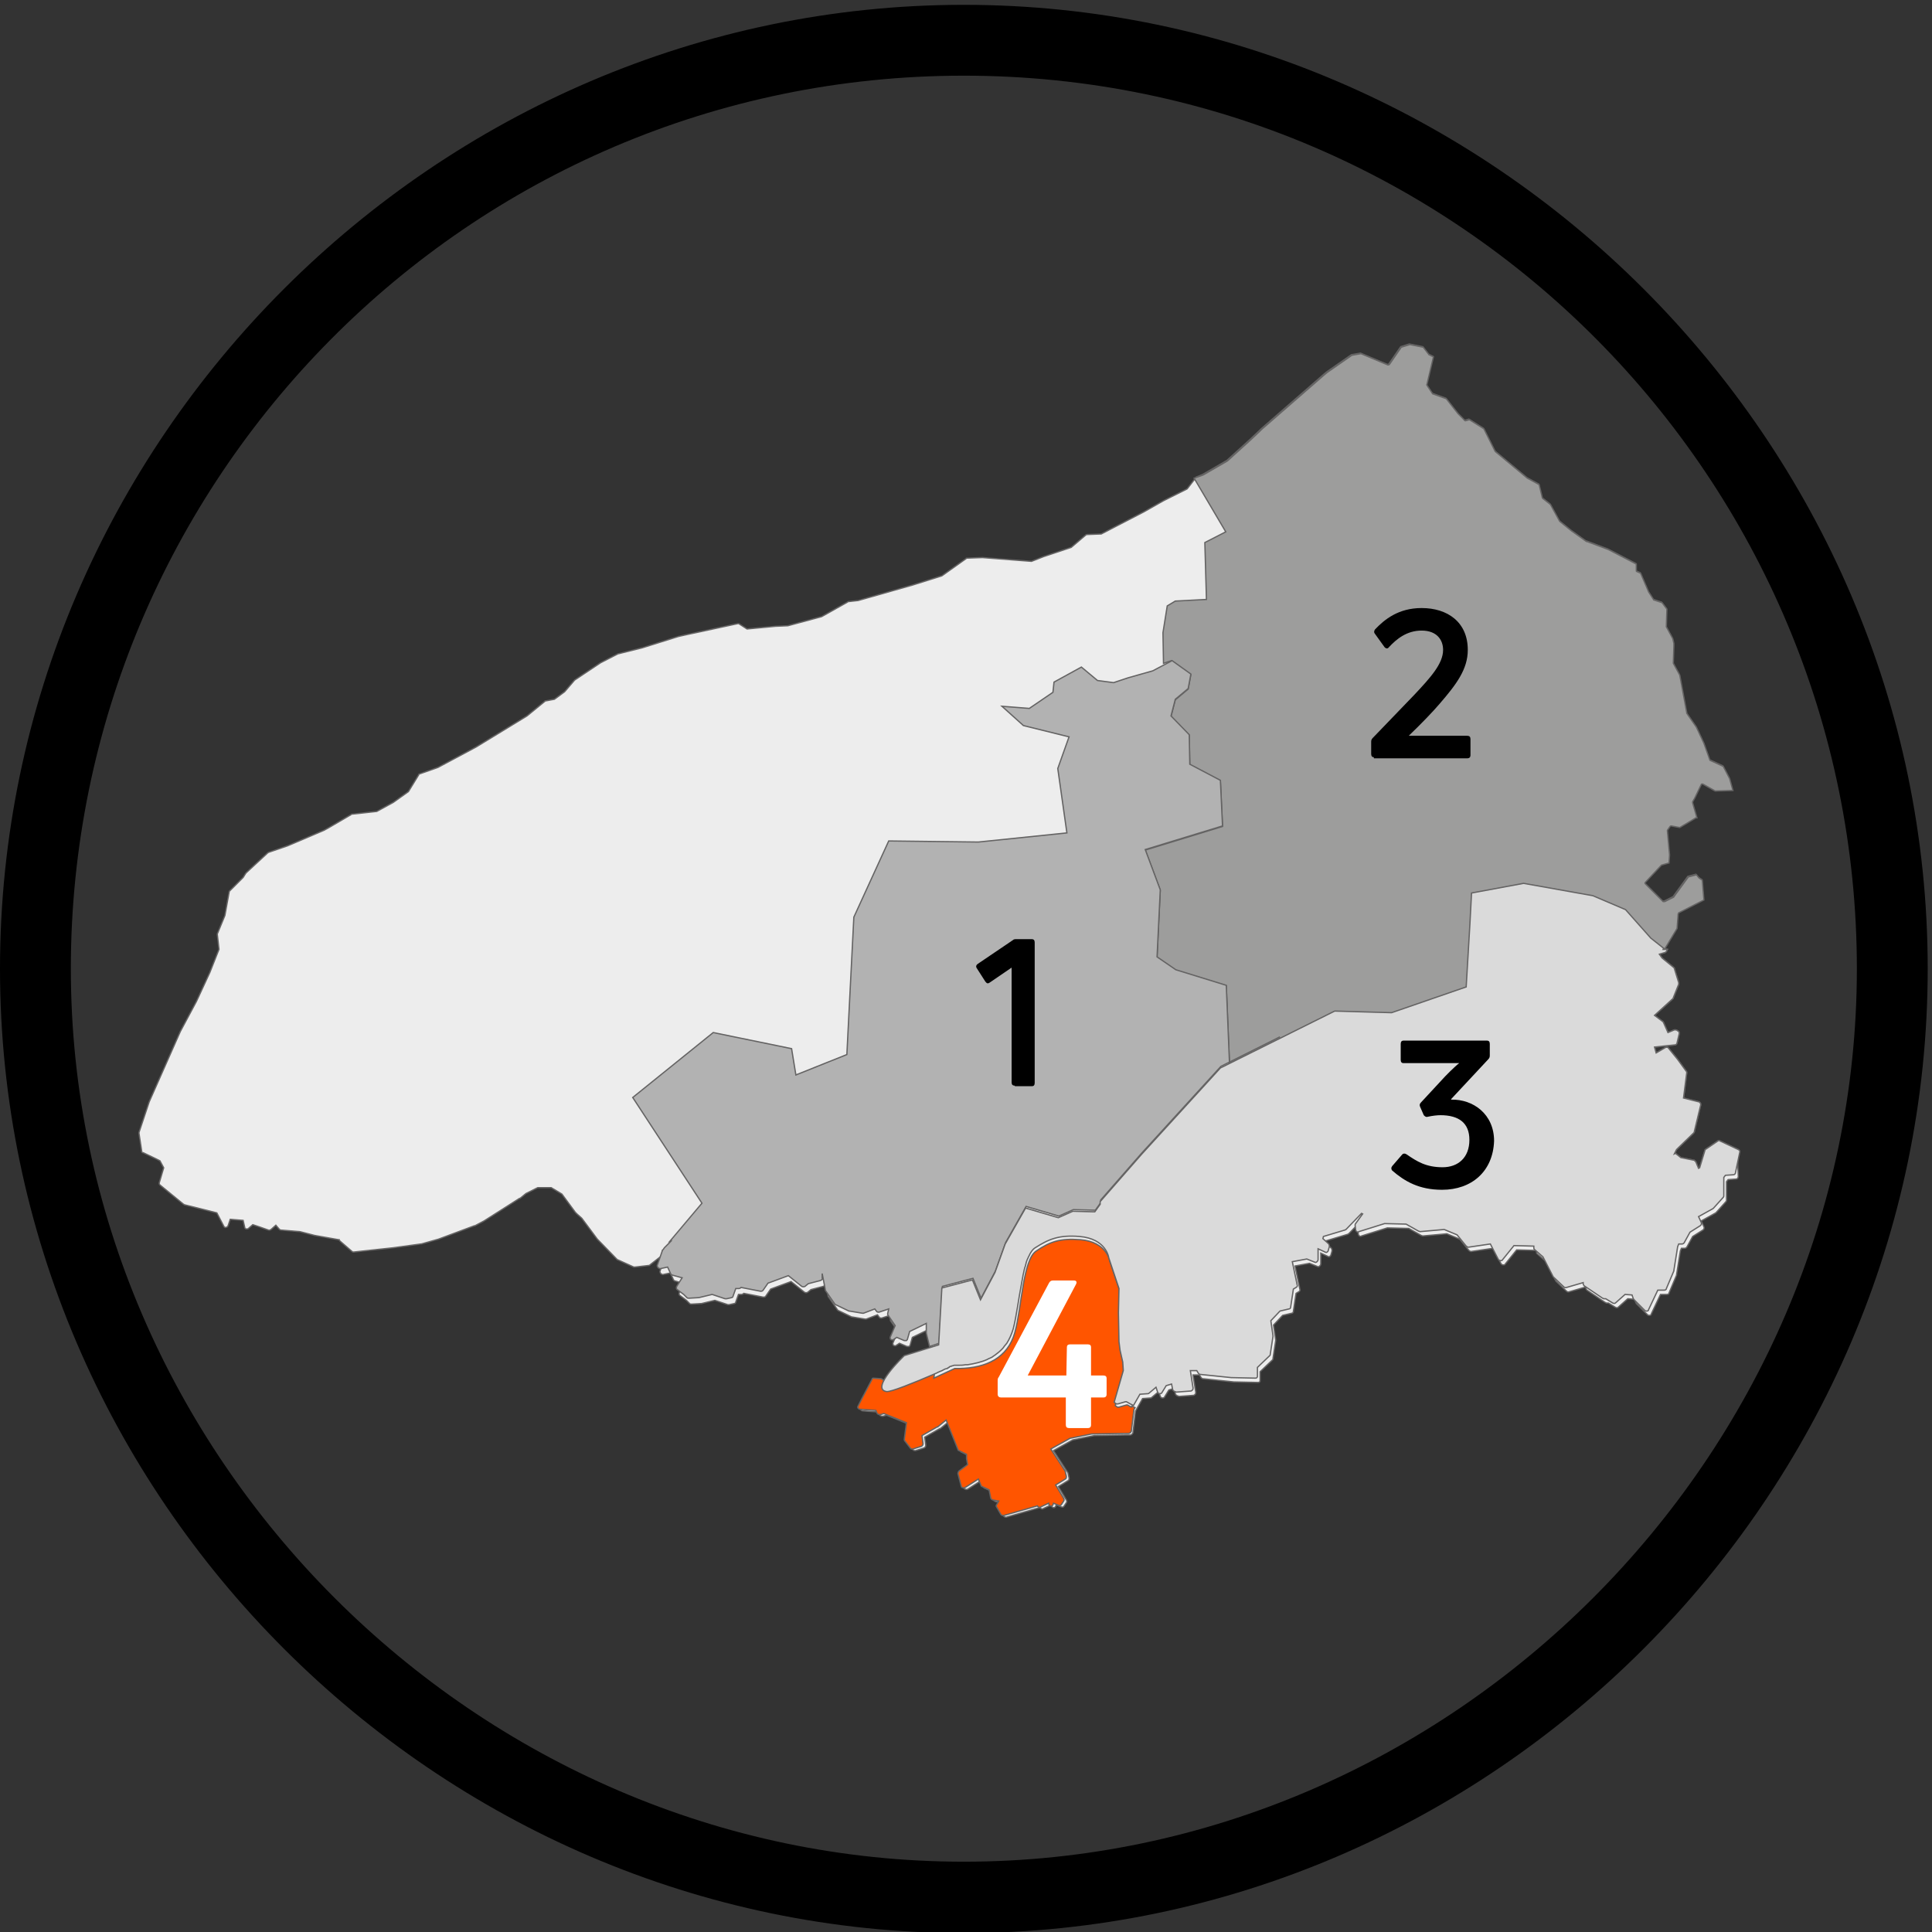 <?xml version="1.0" encoding="utf-8"?>
<!-- Generator: Adobe Illustrator 26.0.3, SVG Export Plug-In . SVG Version: 6.00 Build 0)  -->
<svg version="1.1" xmlns="http://www.w3.org/2000/svg" xmlns:xlink="http://www.w3.org/1999/xlink" x="0px" y="0px"
	 viewBox="0 0 360 360" style="enable-background:new 0 0 360 360;" xml:space="preserve">
<rect x="0" y="0" width="360" height="360" fill="#333333" stroke="none"/>
<style type="text/css">
	.st0{fill:#FFE104;stroke:#009FE3;stroke-width:0.248;stroke-miterlimit:10;}
	.st1{fill:#EDEDED;stroke:#646363;stroke-width:0.239;stroke-miterlimit:10;}
	.st2{fill:#9D9D9C;stroke:#646363;stroke-width:0.239;stroke-miterlimit:10;}
	.st3{fill:#B2B2B2;stroke:#646363;stroke-width:0.239;stroke-miterlimit:10;}
	.st4{fill:#FF5500;stroke:#646363;stroke-width:0.239;stroke-miterlimit:10;}
	.st5{fill:#DADADA;stroke:#646363;stroke-width:0.239;stroke-miterlimit:10;}
	.st6{fill:#FFFFFF;}
</style>
<g id="Calque_1">
	<g id="circle">
		<path d="M179.6,360.2C81.3,360.2,0,278.9,0,180.5S81.3,0.9,179.6,0.9s179.6,81.3,179.6,179.6S277.9,360.2,179.6,360.2z
			 M179.6,14.1c-92.7,0-166.4,75.6-166.4,166.4s75.6,166.4,166.4,166.4S346,271.3,346,180.5S272.2,14.1,179.6,14.1z"/>
	</g>
</g>
<g id="fond_carte">
	<g>
		<path class="st0" d="M166,259.5c-0.1,0-0.2,0-0.3,0l-2.3,1l-0.1-0.1c-0.6,1.2-0.7,2.1,0.5,2.3c0.6,0.1,3.2-0.9,6-2L166,259.5z"/>
	</g>
	<path class="st1" d="M323.9,214.2l-3.4-1.6c-0.1-0.1-0.3-0.1-0.4,0l-2.2,1.5c-0.1,0.1-0.2,0.1-0.2,0.2l-1,3.3l-0.2,0.1l-0.5-1.2
		c-0.1-0.1-0.2-0.2-0.3-0.3l-2.5-0.5l-1-0.8L312,215l0.4-0.8l3.2-3.1c0.1-0.1,0.1-0.1,0.1-0.2l1.2-5c0-0.2,0-0.3-0.1-0.4l-0.1-0.1
		c-0.1-0.1-0.1-0.1-0.2-0.1l-2.8-0.7l0.6-4.7c0-0.1,0-0.2-0.1-0.3l-1.6-2.2c0,0,0,0,0,0l-1.7-2.1c-0.1-0.2-0.4-0.2-0.6-0.1l-1.7,1
		l-0.3-1.1l3.8-0.4c0.2,0,0.4-0.2,0.4-0.4l0.4-1.7c0-0.2,0-0.3-0.1-0.4l-0.3-0.2c-0.1-0.1-0.3-0.1-0.5-0.1l-1.2,0.5l-0.8-1.8
		c0-0.1-0.1-0.1-0.1-0.2l-1.6-1.2l3.4-3.1c0.1,0,0.1-0.1,0.1-0.2l1-2.5c0-0.1,0-0.2,0-0.3l-0.8-2.6c0-0.1-0.1-0.2-0.1-0.2l-2.2-1.8
		l-0.5-0.7l1-0.3c0.1,0,0.2-0.1,0.3-0.2l0.2-0.4l-0.7-0.2l2.4-3.8l0.2-2.7c0-0.1,0.1-0.1,0.1-0.2l4.7-2.4l-0.3-3.7l-0.6-0.4
		c0,0,0,0,0,0l-0.5-0.6l-1.5,0.4l-2.7,3.7c0,0,0,0.1-0.1,0.1l-1.6,0.8c-0.1,0-0.2,0-0.3,0l-3.3-3.3c-0.1-0.1-0.1-0.2,0-0.3l2.9-3.1
		c0,0,0.1-0.1,0.1-0.1l1.4-0.4l0.1-1.5l-0.4-4.4c0-0.1,0-0.1,0-0.2l0.5-0.7c0.1-0.1,0.1-0.1,0.2-0.1l1.6,0.3l3-1.8c0,0,0.1,0,0.1,0
		l0.1,0l-0.8-2.8c0-0.1,0-0.1,0-0.2l0.4-0.7l1.2-2.5c0-0.1,0.1-0.1,0.1-0.1c0.1,0,0.1,0,0.2,0l2.3,1.3l3.3-0.1l-0.6-2.2l-1.2-2.3
		l-2.4-1.1c-0.1,0-0.1-0.1-0.1-0.1l-1.1-3.1l-1.4-3l-1.8-2.6c0,0,0-0.1,0-0.1l-1.3-7l-1.2-2.2c0,0,0-0.1,0-0.1l0.1-3.1l0-0.5
		l-0.2-0.9l-1.2-2.2c0,0,0-0.1,0-0.1l0.1-3.2l-0.9-1.2l-1.5-0.5c-0.1,0-0.1,0-0.1-0.1l-0.9-1.4c0,0,0,0,0,0l-1.5-3.5l-0.7-0.3
		c-0.1,0-0.1-0.1-0.1-0.2l0-1.2l-5.2-2.7l-4-1.5c0,0,0,0-0.1,0l-2.8-2l-2.1-1.7c0,0,0,0-0.1-0.1l-1.7-3.1l-1.4-1.1
		c0,0-0.1-0.1-0.1-0.1l-0.6-2.5l-2.2-1.2c0,0,0,0,0,0l-5.9-4.9c0,0,0,0-0.1-0.1l-0.3-0.6l-1.8-3.6l-2.7-1.7l-0.7,0.2
		c-0.1,0-0.2,0-0.2-0.1l-1.2-1.2c0,0,0,0,0,0l-2.2-2.8l-2.5-0.9c0,0-0.1,0-0.1-0.1l-1-1.5c0-0.1-0.1-0.1,0-0.2l1.2-5.1l-0.8-0.4
		c0,0-0.1,0-0.1-0.1l-1-1.3l-2.5-0.5l-1.6,0.5l-2.2,3.2c-0.1,0.1-0.2,0.1-0.3,0.1l-5-2.1l-1.7,0.3l-4.6,3.2l-0.6,0.5l-11.6,10.1
		l-0.3,0.3l-1.8,1.7l-4.3,3.9c0,0,0,0,0,0l-4.5,2.6l-1.2,0.5l-1.7,2.2l-4.4,2.2c0,0,0,0,0,0l-3.7,2.1l-5.6,2.9l-2.3,1.2l-2.6,0.1
		c-0.1,0-0.2,0-0.3,0.1l-2.7,2.3l-5.1,1.7c0,0,0,0,0,0l-2.3,0.9l-9.1-0.7c0,0,0,0-0.1,0l-2.8,0.1c-0.1,0-0.2,0-0.2,0.1l-4.5,3.2
		l-5.4,1.7l-10.2,2.9l-1.8,0.2c-0.1,0-0.1,0-0.2,0.1l-4.8,2.7l-6.3,1.7l-2.3,0.1c0,0,0,0,0,0l-5.3,0.5l-1.4-0.9
		c-0.1-0.1-0.2-0.1-0.3-0.1l-9.3,2l-1.8,0.4c0,0,0,0,0,0l-6.7,2.1l-4.4,1.1c0,0-0.1,0-0.1,0l-3.3,1.7c0,0,0,0,0,0l-4.8,3.2
		c0,0-0.1,0.1-0.1,0.1l-1.8,2.1l-1.9,1.4l-1.6,0.3c-0.1,0-0.2,0-0.2,0.1l-3.3,2.7l-9.5,5.8l-7.1,3.8l-3.4,1.2
		c-0.1,0-0.2,0.1-0.2,0.2l-1.9,3.1l-2.8,2l-3.1,1.7l-3.6,0.4l-1,0.1c-0.1,0-0.1,0-0.2,0.1l-4.1,2.4l-0.9,0.5l-6.8,2.9l-3.5,1.2
		c-0.1,0-0.1,0.1-0.2,0.1l-4,3.7c0,0-0.1,0.1-0.1,0.1l-0.5,0.8l-2.5,2.5c-0.1,0.1-0.1,0.2-0.1,0.2l-0.8,4.4l-1.4,3.4
		c0,0.1,0,0.1,0,0.2l0.3,2.7l-1.7,4.3l-2.5,5.4l-3,5.6c0,0,0,0,0,0l-5.8,13.1c0,0,0,0,0,0l-1.9,5.7c0,0.1,0,0.1,0,0.2l0.5,3.3
		c0,0.2,0.1,0.3,0.3,0.3l2.3,1.1l0.8,0.4l0.7,1.3l-0.8,2.7c-0.1,0.2,0,0.4,0.1,0.5l4.4,3.6c0.1,0,0.1,0.1,0.2,0.1l6,1.5l1.3,2.5
		c0.1,0.2,0.3,0.3,0.4,0.2c0.2,0,0.3-0.1,0.4-0.3l0.4-1.2l2.4,0.2l0.3,1.3c0,0.2,0.2,0.3,0.3,0.3c0.2,0,0.3,0,0.4-0.1l0.8-0.7
		l1.2,0.4l1.7,0.6c0.2,0.1,0.3,0,0.5-0.1l0.9-0.8l0.6,0.7c0.1,0.1,0.2,0.2,0.3,0.2l3.6,0.3l2.7,0.7c0,0,0,0,0,0l2.8,0.5l1.7,0.3
		c0,0,0.1,0,0.1,0c0,0.1,0.1,0.2,0.2,0.3l2.2,1.9c0.1,0.1,0.2,0.1,0.3,0.1l7.4-0.8c0,0,0,0,0,0l5.1-0.7c0,0,0,0,0.1,0l3.2-0.9
		c0,0,0,0,0,0l6.7-2.5c0,0,0,0,0.1,0l1.7-0.9c0,0,0,0,0,0l6.6-4.2c0,0,0,0,0.1,0l1.1-0.9l2.2-1.1l2.5,0l2,1.2l2.5,3.4
		c0,0,0.1,0.1,0.1,0.1l0.2,0.2l0.9,0.8l2.9,3.9c0,0,0,0,0,0l3.6,3.7c0,0,0.1,0.1,0.1,0.1l3.1,1.4c0.1,0,0.1,0,0.2,0c0,0,0,0,0,0
		l2.6-0.3c0.1,0,0.2,0,0.2-0.1l4.5-3.5l0,0.1l-1.6,1.7c0,0-0.1,0.1-0.1,0.2l-0.9,2.6c-0.1,0.2,0,0.3,0.1,0.5
		c0.1,0.1,0.3,0.2,0.4,0.2l1.4-0.3l0.6,1.3c0.1,0.1,0.2,0.2,0.3,0.2l1.8,0.5l-1,1.6c-0.1,0.2-0.1,0.5,0.1,0.6l1.2,0.9l0.6,0.6
		c0.1,0.1,0.2,0.1,0.4,0.1l1.7-0.1c0,0,0.1,0,0.1,0l2.5-0.6l2.4,0.8c0.1,0,0.2,0,0.3,0l0.9-0.2c0.1,0,0.3-0.1,0.3-0.3l0.5-1.4l0.6,0
		c0.1,0,0.3-0.1,0.4-0.2l0,0l3.6,0.7c0.2,0,0.4,0,0.5-0.2l0.9-1.3l3.8-1.4l2.5,2c0.2,0.1,0.4,0.1,0.6,0l0.6-0.5l2.3-0.6
		c0.2-0.1,0.4-0.2,0.3-0.5l0-0.8l0.6,3.1c0,0.1,0,0.1,0.1,0.2l1.6,2.3c0,0.1,0.1,0.1,0.2,0.2l2.5,1.2c0,0,0.1,0,0.1,0l2.4,0.4
		c0.1,0,0.2,0,0.2,0l2.1-0.8l0.3,0.4c0.1,0.2,0.3,0.2,0.5,0.2l1.8-0.6l-0.2,0.9c0,0.1,0,0.2,0.1,0.3l1.3,1.9l-0.9,2.1
		c-0.1,0.2,0,0.4,0.1,0.5c0.2,0.1,0.4,0.1,0.5,0l0.6-0.4l1.4,0.6c0.1,0,0.3,0,0.4,0c0.1-0.1,0.2-0.2,0.2-0.3l0.4-1.4l3.1-1.5l0,1.7
		c0,0,0,0.1,0,0.1l1.1,4.6l-0.3,2.3c0,0.2,0,0.3,0.2,0.4l1.2,1l-1.5,1.1l-5.7-2c-0.1,0-0.2,0-0.3,0l-2.2,1l-1.1-0.8
		c-0.1-0.1-0.2-0.1-0.3-0.1l-0.8,0.1c-0.2,0-0.3,0.1-0.4,0.2l-1.9,3.6c0,0,0,0,0,0l-0.7,1.4c-0.1,0.1-0.1,0.3,0,0.4
		c0.1,0.1,0.2,0.2,0.4,0.2l2.9,0.2l0.2,0.5c0.1,0.2,0.3,0.3,0.6,0.3l0.7-0.2l4.2,1.7l-0.4,3.1c0,0.1,0,0.2,0.1,0.3l1,1.3
		c0.1,0.2,0.3,0.2,0.5,0.2l1.6-0.5c0.2-0.1,0.3-0.3,0.3-0.5l-0.2-1.5l2.8-1.6c0,0,0,0,0.1,0l1.6-1.3l2.2,5.5c0,0.1,0.1,0.2,0.2,0.2
		l1.4,0.7l0,0.7c0,0,0,0,0,0.1l0.2,1.1l-1.6,1.2c-0.1,0.1-0.2,0.3-0.2,0.5l0.6,2.3c0,0.1,0.1,0.3,0.3,0.3c0.1,0.1,0.3,0,0.4,0
		l2.5-1.6l0.5,1.2c0,0.1,0.1,0.2,0.2,0.2l1.3,0.6l0.3,1.5c0,0.2,0.2,0.3,0.4,0.4l1.1,0.2l-0.4,0.7c-0.1,0.1-0.1,0.3,0,0.4l0.8,1.4
		c0.1,0.1,0.2,0.2,0.4,0.2c0,0,0.1,0,0.1,0l6.3-1.8c0,0.1,0.1,0.1,0.2,0.2c0.1,0.1,0.3,0.1,0.4,0l1.5-0.7l0,0c0,0.2,0.1,0.4,0.3,0.5
		c0.2,0.1,0.4,0,0.5-0.2l0.1-0.3l1,0.4c0.2,0.1,0.4,0,0.5-0.2l0.4-0.6c0.1-0.1,0.1-0.3,0-0.5l-1.5-2.5l1.8-1.1
		c0.2-0.1,0.2-0.3,0.2-0.5l-0.2-0.9c0-0.1,0-0.1-0.1-0.2l-2.6-4l3.6-2l4-0.8l5.9-0.1l0.8,0c0.2,0,0.4-0.2,0.5-0.4l0.5-4.1l1.3-2.3
		l1.4-0.1c0.1,0,0.2,0,0.3-0.1l1.3-1.1l0.3,0.9c0.1,0.2,0.2,0.3,0.4,0.3c0.2,0,0.4-0.1,0.4-0.2l0.8-1.3l1-0.3l0.2,1
		c0,0.1,0.1,0.2,0.2,0.3l0.2,0.1c0.1,0,0.2,0.1,0.3,0.1l2.7-0.2c0.1,0,0.2-0.1,0.3-0.2s0.1-0.2,0.1-0.4l-0.5-3.2l1.2,0l0.3,0.5
		c0.1,0.1,0.2,0.2,0.3,0.2l5.8,0.6c0,0,0,0,0,0l4.5,0.1c0.1,0,0.2,0,0.3-0.1c0.1-0.1,0.1-0.2,0.1-0.3l0-1.6l2.3-2.2
		c0.1-0.1,0.1-0.2,0.1-0.3l0.5-3.3c0,0,0-0.1,0-0.1l-0.4-2.8l1.7-1.8l1.7-0.4c0.2,0,0.3-0.2,0.3-0.4l0.5-3.3l0.5-0.3
		c0.2-0.1,0.3-0.3,0.2-0.5l-0.9-4.3l2.7-0.5l1.5,0.6c0.1,0.1,0.3,0,0.4-0.1c0.1-0.1,0.2-0.2,0.2-0.4l0-2l1.3,0.6
		c0.1,0.1,0.3,0.1,0.4,0c0.1-0.1,0.2-0.2,0.2-0.3l0.2-0.7c0-0.2,0-0.3-0.1-0.5l-1.1-1l0.1-0.4l4-1.2c0.1,0,0.1-0.1,0.2-0.1l2.9-3
		l0.2,0.1l-1.3,1.8c-0.1,0.1-0.1,0.2-0.1,0.3l0.1,0.9c0,0.1,0.1,0.2,0.2,0.3c0.1,0.1,0.3,0.1,0.4,0l4.8-1.5l4,0.1l2.3,1.3
		c0.1,0,0.2,0.1,0.3,0.1l4.5-0.4l2.4,1l1.7,2.1c0.1,0.1,0.3,0.2,0.4,0.2l4.1-0.6l1.5,2.9c0.1,0.1,0.2,0.2,0.4,0.2
		c0.2,0,0.3,0,0.4-0.2l2.1-2.6l3.7,0.1l0,0.2c0,0.2,0,0.3,0.1,0.4l1.6,1.4l1.9,3.7c0,0,0.1,0.1,0.1,0.1l1.9,1.8
		c0.1,0.1,0.3,0.2,0.5,0.1l3.1-0.9l0,0.2c0,0.2,0.1,0.3,0.2,0.4l3.4,2.3c0.1,0,0.2,0.1,0.2,0.1l0.4,0l1.3,0.8c0.2,0.1,0.4,0.1,0.5,0
		l1.8-1.6l1.3,0.1l0.2,0.6c0,0.1,0.1,0.1,0.1,0.2l2.1,2.1c0.1,0.1,0.2,0.1,0.3,0.1c0,0,0.1,0,0.1,0c0.1,0,0.3-0.1,0.3-0.3l1.7-3.6
		l1.2,0c0.2,0,0.4-0.1,0.4-0.3l1.4-3.3c0,0,0-0.1,0-0.1l0.7-4.4l0.2-0.5l0.6,0c0.2,0,0.3-0.1,0.4-0.2l1.1-2l1.9-1.2
		c0.2-0.1,0.3-0.4,0.2-0.6l-0.5-1.1l2.7-1.5c0,0,0.1-0.1,0.1-0.1l1.8-2c0.1-0.1,0.1-0.2,0.1-0.3l0-3.4l0.3-0.4l1.5-0.1
		c0.2,0,0.4-0.2,0.4-0.5l-0.2-4.3C324.2,214.5,324.1,214.3,323.9,214.2z"/>
</g>
<g id="Calque_7">
	<path class="st2" d="M312.5,173l0.2-2.7c0-0.1,0.1-0.1,0.1-0.2l4.7-2.4l-0.3-3.7l-0.6-0.4c0,0,0,0,0,0l-0.5-0.6l-1.5,0.4l-2.7,3.7
		c0,0,0,0.1-0.1,0.1l-1.6,0.8c-0.1,0-0.2,0-0.3,0l-3.3-3.3c-0.1-0.1-0.1-0.2,0-0.3l2.9-3.1c0,0,0.1-0.1,0.1-0.1l1.4-0.4l0.1-1.5
		l-0.4-4.4c0-0.1,0-0.1,0-0.2l0.5-0.7c0.1-0.1,0.1-0.1,0.2-0.1l1.6,0.3l3-1.8c0,0,0.1,0,0.1,0l0.1,0l-0.8-2.8c0-0.1,0-0.1,0-0.2
		l0.4-0.7l1.2-2.5c0-0.1,0.1-0.1,0.1-0.1c0.1,0,0.1,0,0.2,0l2.3,1.3l3.3-0.1l-0.6-2.2l-1.2-2.3l-2.4-1.1c-0.1,0-0.1-0.1-0.1-0.1
		l-1.1-3.1l-1.4-3l-1.8-2.6c0,0,0-0.1,0-0.1l-1.3-7l-1.2-2.2c0,0,0-0.1,0-0.1l0.1-3.1l0-0.5l-0.2-0.9l-1.2-2.2c0,0,0-0.1,0-0.1
		l0.1-3.2l-0.9-1.2l-1.5-0.5c-0.1,0-0.1,0-0.1-0.1l-0.9-1.4c0,0,0,0,0,0l-1.5-3.5l-0.7-0.3c-0.1,0-0.1-0.1-0.1-0.2l0-1.2l-5.2-2.7
		l-4-1.5c0,0,0,0-0.1,0l-2.8-2l-2.1-1.7c0,0,0,0-0.1-0.1l-1.7-3.1l-1.4-1.1c0,0-0.1-0.1-0.1-0.1l-0.6-2.5l-2.2-1.2c0,0,0,0,0,0
		l-5.9-4.9c0,0,0,0-0.1-0.1l-0.3-0.6l-1.8-3.6l-2.7-1.7l-0.7,0.2c-0.1,0-0.2,0-0.2-0.1l-1.2-1.2c0,0,0,0,0,0l-2.2-2.8l-2.5-0.9
		c0,0-0.1,0-0.1-0.1l-1-1.5c0-0.1-0.1-0.1,0-0.2l1.2-5.1l-0.8-0.4c0,0-0.1,0-0.1-0.1l-1-1.3l-2.5-0.5l-1.6,0.5l-2.2,3.2
		c-0.1,0.1-0.2,0.1-0.3,0.1l-5-2.1l-1.7,0.3l-4.6,3.2l-0.6,0.5l-11.6,10.1l-0.3,0.3l-1.8,1.7l-4.3,3.9c0,0,0,0,0,0l-4.5,2.6
		l-1.7,0.6l5.9,10l-3.9,2l0.3,10.6L219,112l-1.5,0.9l-0.8,5l0.1,5.7l1.5-0.5l3.6,2.6l-0.5,2.7l-2.4,2l-0.8,3.1l3.4,3.5l0.1,5.5
		l5.7,3l0.4,8.5l-14.4,4.4l2.8,7.5l-0.6,12.5l3.5,2.4l9.4,2.9l0.6,14.6l0,0.2l19.7-9.8l10.6,0.3l13.9-4.8l0.7-11.8l0.3-5.7l9.7-1.8
		l12.9,2.3l6.1,2.6l4.7,5.3l2.4,1.9L312.5,173z"/>
	<path class="st3" d="M229.1,198.2l-0.6-14.6l-9.4-2.9l-3.5-2.4l0.6-12.5l-2.8-7.5l14.4-4.4l-0.4-8.5l-5.7-3l-0.1-5.5l-3.4-3.5
		l0.8-3.1l2.4-2l0.5-2.7l-3.5-2.5l-3.6,1.9l-4.6,1.3l-2.7,0.9l-3-0.4l-3-2.5l-5.1,2.8l-0.2,1.9l-4.4,3l-5.1-0.4l4,3.6l8.5,2.1
		l-2.1,5.9l1.7,12l-16.5,1.7l-16.7-0.2l-6.5,14.2l-1.3,25.6l-9.5,3.8l-0.8-4.9l-14.6-3l-15,12.1l12.9,19.7l-5.9,7l0.2-0.1l0,0.1
		l-1.3,1.3l-0.2,0.3l-0.2,0.2c0,0,0,0.1,0,0.1l-0.9,2.6c-0.1,0.2,0,0.3,0.1,0.5c0.1,0.1,0.3,0.2,0.4,0.2l1.4-0.3l0.6,1.3
		c0.1,0.1,0.2,0.2,0.3,0.2l1.8,0.5l-1,1.6c-0.1,0.2-0.1,0.5,0.1,0.6l1.2,0.9l0.6,0.6c0.1,0.1,0.2,0.1,0.4,0.1l1.7-0.1
		c0,0,0.1,0,0.1,0l2.5-0.6l2.4,0.8c0.1,0,0.2,0,0.3,0l0.9-0.2c0.1,0,0.3-0.1,0.3-0.3l0.5-1.4l0.6,0c0.1,0,0.3-0.1,0.4-0.2l0,0
		l3.6,0.7c0.2,0,0.4,0,0.5-0.2l0.9-1.3l3.8-1.4l2.5,2c0.2,0.1,0.4,0.1,0.6,0l0.6-0.5l2.3-0.6c0.2-0.1,0.4-0.2,0.3-0.5l0-0.8l0.6,3.1
		c0,0.1,0,0.1,0.1,0.2l1.6,2.3c0,0.1,0.1,0.1,0.2,0.2l2.5,1.2c0,0,0.1,0,0.1,0l2.4,0.4c0.1,0,0.2,0,0.2,0l2.1-0.8l0.3,0.4
		c0.1,0.2,0.3,0.2,0.5,0.2l1.8-0.6l-0.2,0.9c0,0.1,0,0.2,0.1,0.3l1.3,1.9l-0.9,2.1c-0.1,0.2,0,0.4,0.1,0.5c0.2,0.1,0.4,0.1,0.5,0
		l0.6-0.4l1.4,0.6c0.1,0,0.3,0,0.4,0c0.1-0.1,0.2-0.2,0.2-0.3l0.4-1.4l3.1-1.5l0,1.7c0,0,0,0.1,0,0.1l0.6,2.5l1.8-0.6l0.6-10.6
		l5.7-1.5l1.5,3.7l2.7-5.1l1.9-5.3l3.8-6.7l6.1,1.8l2.7-1.2l3.8,0.1l0.3,0l1-1.4c0,0,0-0.1,0-0.2l0-0.3l7.7-8.8l14.7-16.1l11-5.5v0
		l-9.4,4.7L229.1,198.2z"/>
	<path class="st4" d="M210.3,267.1c0.2,0,0.4-0.2,0.5-0.4l0.5-4.1l0.2-0.3l-0.6-0.3l-0.1,0.2l-0.7-0.4c0,0-0.1,0-0.1,0
		c0,0,0,0-0.1,0l-1.4,0.4l-0.3,0l-0.4-0.3l1.7-5.9c0,0,0-0.1,0-0.1l-0.1-1.5c0,0,0,0,0,0l-0.5-2.2l-0.2-1.6l-0.1-5.4l0.1-4.5
		l-1.9-5.7c0,0-0.5-3.6-5.5-4c-3.8-0.3-5.7,0.4-8.2,2.1c-2.5,1.6-2.7,10.5-4,15.2c-1.3,4.7-5.3,6.6-10.3,6.7c-0.3,0-0.6,0-0.9,0l0,0
		l-3.9,1.8l0.3-1.9l-2.1,1.2l-1.8,1.4l-1.3,0.1h-1.9l-1.3-0.4l-0.8,0.3l-0.9-0.6l-1.5-0.1c-0.1,0-0.2,0.1-0.2,0.2l-1.9,3.6
		c0,0,0,0,0,0l-0.7,1.4c-0.1,0.1-0.1,0.3,0,0.4c0.1,0.1,0.2,0.2,0.4,0.2l2.9,0.2l0.2,0.5c0.1,0.2,0.3,0.3,0.6,0.3l0.7-0.2l4.2,1.7
		l-0.4,3.1c0,0.1,0,0.2,0.1,0.3l1,1.3c0.1,0.2,0.3,0.2,0.5,0.2l1.6-0.5c0.2-0.1,0.3-0.3,0.3-0.5l-0.2-1.5l2.8-1.6c0,0,0,0,0.1,0
		l1.6-1.3l2.2,5.5c0,0.1,0.1,0.2,0.2,0.2l1.4,0.7l0,0.7c0,0,0,0,0,0.1l0.2,1.1l-1.6,1.2c-0.1,0.1-0.2,0.3-0.2,0.5l0.6,2.3
		c0,0.1,0.1,0.3,0.3,0.3c0.1,0.1,0.3,0,0.4,0l2.5-1.6l0.5,1.2c0,0.1,0.1,0.2,0.2,0.2l1.3,0.6l0.3,1.5c0,0.2,0.2,0.3,0.4,0.4l1.1,0.2
		l-0.4,0.7c-0.1,0.1-0.1,0.3,0,0.4l0.8,1.4c0.1,0.1,0.2,0.2,0.4,0.2c0,0,0.1,0,0.1,0l6.3-1.8c0,0.1,0.1,0.1,0.2,0.2
		c0.1,0.1,0.3,0.1,0.4,0l1.5-0.7l0,0c0,0.2,0.1,0.4,0.3,0.5c0.2,0.1,0.4,0,0.5-0.2l0.1-0.3l1,0.4c0.2,0.1,0.4,0,0.5-0.2l0.4-0.6
		c0.1-0.1,0.1-0.3,0-0.5l-1.5-2.5l1.8-1.1c0.2-0.1,0.2-0.3,0.2-0.5l-0.2-0.9c0-0.1,0-0.1-0.1-0.2l-2.6-4l3.6-2l4-0.8l5.9-0.1
		L210.3,267.1z"/>
	<path class="st5" d="M324.2,214.6c0-0.2-0.1-0.3-0.3-0.4l-3.4-1.6c-0.1-0.1-0.3-0.1-0.4,0l-2.2,1.5c-0.1,0.1-0.2,0.1-0.2,0.2
		l-1,3.3l-0.2,0.1l-0.5-1.2c-0.1-0.1-0.2-0.2-0.3-0.3l-2.5-0.5l-1-0.8L312,215l0.4-0.8l3.2-3.1c0.1-0.1,0.1-0.1,0.1-0.2l1.2-5
		c0-0.2,0-0.3-0.1-0.4l-0.1-0.1c-0.1-0.1-0.1-0.1-0.2-0.1l-2.8-0.7l0.6-4.7c0-0.1,0-0.2-0.1-0.3l-1.6-2.2c0,0,0,0,0,0l-1.7-2.1
		c-0.1-0.2-0.4-0.2-0.6-0.1l-1.7,1l-0.3-1.1l3.8-0.4c0.2,0,0.4-0.2,0.4-0.4l0.4-1.7c0-0.2,0-0.3-0.1-0.4l-0.3-0.2
		c-0.1-0.1-0.3-0.1-0.5-0.1l-1.2,0.5l-0.8-1.8c0-0.1-0.1-0.1-0.1-0.2l-1.6-1.2l3.4-3.1c0.1,0,0.1-0.1,0.1-0.2l1-2.5
		c0-0.1,0-0.2,0-0.3l-0.8-2.6c0-0.1-0.1-0.2-0.1-0.2l-2.2-1.8l-0.5-0.7l1-0.3c0.1,0,0.2-0.1,0.3-0.2l0.2-0.4l-0.8,0l0.1-0.2
		l-2.4-1.9l-4.7-5.3l-6.1-2.6l-12.9-2.3l-9.7,1.8l-0.3,5.7l-0.7,11.8l-13.9,4.8l-10.6-0.3l-21.3,10.6l-14.7,16.1l-7.7,8.8l0,0.3
		c0,0.1,0,0.1,0,0.2l-1,1.4l-0.3,0l-3.8-0.1l0,0l0,0l-2.7,1.2l-6.1-1.8l-3.8,6.7l-1.9,5.3l-2.7,5.1l-1.5-3.7l-5.7,1.5l-0.6,10.6
		l-6.4,2c0,0-6.5,6.2-3.3,6.7c0.8,0.1,5-1.6,8.5-3.1h0c0.4-0.2,0.8-0.3,1.1-0.5c0.1,0,0.1,0,0.2-0.1c0.1,0,0.2-0.1,0.3-0.1
		c0.1,0,0.1-0.1,0.2-0.1c0.1,0,0.2-0.1,0.2-0.1c0.1,0,0.1-0.1,0.2-0.1c0.1,0,0.1-0.1,0.2-0.1c0.1,0,0.3-0.1,0.4-0.1
		c0.1,0,0.1,0,0.1-0.1c0.1,0,0.2-0.1,0.2-0.1c0.1,0,0.1,0,0.1-0.1c0.1,0,0.1-0.1,0.2-0.1c0,0,0.1,0,0.1,0c0.1,0,0.2-0.1,0.2-0.1
		c0,0,0,0,0.1,0c0.1,0,0.2-0.1,0.3-0.1c0,0,0.1,0,0.1,0c0.1,0,0.1,0,0.2,0c0,0,0.1,0,0.1,0c0,0,0.1,0,0.1,0c0,0,0,0,0.1,0
		c0.1,0,0.1,0,0.1,0c0,0,0,0,0,0c0.5,0,0.9,0,1.4-0.1c0.1,0,0.3,0,0.4,0c1.3-0.2,2.6-0.5,3.7-1c0.1-0.1,0.2-0.1,0.4-0.2
		c0.2-0.1,0.5-0.2,0.7-0.4c0.1-0.1,0.2-0.1,0.3-0.2c0.4-0.3,0.8-0.6,1.2-1c0.2-0.2,0.4-0.4,0.5-0.6c0.2-0.2,0.3-0.4,0.5-0.6
		c0.5-0.8,0.9-1.7,1.2-2.7c0.6-2.3,1-5.7,1.6-8.7c0.1-0.4,0.1-0.7,0.2-1.1c0-0.2,0.1-0.4,0.1-0.5c0.1-0.5,0.2-1,0.4-1.5
		c0-0.2,0.1-0.3,0.1-0.5c0.1-0.3,0.2-0.6,0.3-0.8c0.1-0.1,0.1-0.3,0.2-0.4c0.3-0.7,0.7-1.3,1.2-1.6c2.5-1.6,4.4-2.4,8.2-2.1
		c5.1,0.4,5.5,4,5.5,4l1.9,5.7l-0.1,4.5l0.1,5.4l0.2,1.6l0.5,2.2c0,0,0,0,0,0l0.1,1.5c0,0,0,0.1,0,0.1l-1.7,5.9l0.4,0.3l0.3,0
		l1.4-0.4c0,0,0,0,0.1,0c0,0,0.1,0,0.1,0l0.7,0.4l0.6,0.3l1.2-2.1l1.4-0.1c0.1,0,0.2,0,0.3-0.1l1.3-1.1l0.3,0.9
		c0.1,0.2,0.2,0.3,0.4,0.3c0.2,0,0.4-0.1,0.4-0.2l0.8-1.3l1-0.3l0.2,1c0,0.1,0.1,0.2,0.2,0.3l0.2,0.1c0.1,0,0.2,0.1,0.3,0.1l2.7-0.2
		c0.1,0,0.2-0.1,0.3-0.2s0.1-0.2,0.1-0.4l-0.5-3.2l1.2,0l0.3,0.5c0.1,0.1,0.2,0.2,0.3,0.2l5.8,0.6c0,0,0,0,0,0l4.5,0.1
		c0.1,0,0.2,0,0.3-0.1c0.1-0.1,0.1-0.2,0.1-0.3l0-1.6l2.3-2.2c0.1-0.1,0.1-0.2,0.1-0.3l0.5-3.3c0,0,0-0.1,0-0.1l-0.4-2.8l1.7-1.8
		l1.7-0.4c0.2,0,0.3-0.2,0.3-0.4l0.5-3.3l0.5-0.3c0.2-0.1,0.3-0.3,0.2-0.5l-0.9-4.3l2.7-0.5l1.5,0.6c0.1,0.1,0.3,0,0.4-0.1
		c0.1-0.1,0.2-0.2,0.2-0.4l0-2l1.3,0.6c0.1,0.1,0.3,0.1,0.4,0c0.1-0.1,0.2-0.2,0.2-0.3l0.2-0.7c0-0.2,0-0.3-0.1-0.5l-1.1-1l0.1-0.4
		l4-1.2c0.1,0,0.1-0.1,0.2-0.1l2.9-3l0.2,0.1l-1.3,1.8c-0.1,0.1-0.1,0.2-0.1,0.3l0.1,0.9c0,0.1,0.1,0.2,0.2,0.3
		c0.1,0.1,0.3,0.1,0.4,0l4.8-1.5l4,0.1l2.3,1.3c0.1,0,0.2,0.1,0.3,0.1l4.5-0.4l2.4,1l1.7,2.1c0.1,0.1,0.3,0.2,0.4,0.2l4.1-0.6
		l1.5,2.9c0.1,0.1,0.2,0.2,0.4,0.2c0.2,0,0.3,0,0.4-0.2l2.1-2.6l3.7,0.1l0,0.2c0,0.2,0,0.3,0.1,0.4l1.6,1.4l1.9,3.7
		c0,0,0.1,0.1,0.1,0.1l1.9,1.8c0.1,0.1,0.3,0.2,0.5,0.1l3.1-0.9l0,0.2c0,0.2,0.1,0.3,0.2,0.4l3.4,2.3c0.1,0,0.2,0.1,0.2,0.1l0.4,0
		l1.3,0.8c0.2,0.1,0.4,0.1,0.5,0l1.8-1.6l1.3,0.1l0.2,0.6c0,0.1,0.1,0.1,0.1,0.2l2.1,2.1c0.1,0.1,0.2,0.1,0.3,0.1c0,0,0.1,0,0.1,0
		c0.1,0,0.3-0.1,0.3-0.3l1.7-3.6l1.2,0c0.2,0,0.4-0.1,0.4-0.3l1.4-3.3c0,0,0-0.1,0-0.1l0.7-4.4l0.2-0.5l0.6,0c0.2,0,0.3-0.1,0.4-0.2
		l1.1-2l1.9-1.2c0.2-0.1,0.3-0.4,0.2-0.6l-0.5-1.1l2.7-1.5c0,0,0.1-0.1,0.1-0.1l1.8-2c0.1-0.1,0.1-0.2,0.1-0.3l0-3.4l0.3-0.4
		l1.5-0.1c0.2,0,0.4-0.2,0.4-0.5L324.2,214.6z"/>
</g>
<g id="typo">
	<g>
		<path class="st6" d="M199.2,266.1c-0.4,0-0.6-0.2-0.6-0.6v-5.1h-12.1c-0.3,0-0.6-0.2-0.6-0.6v-2.5c0-0.2,0-0.5,0.2-0.7l9.4-17.6
			c0.2-0.3,0.4-0.4,0.7-0.4h3.9c0.5,0,0.6,0.3,0.4,0.7l-9,17h7.2l0.1-5.3c0-0.3,0.2-0.5,0.6-0.5h3.3c0.4,0,0.6,0.2,0.6,0.5v5.3h2.3
			c0.4,0,0.6,0.2,0.6,0.5v3c0,0.4-0.2,0.6-0.6,0.6h-2.3v5.1c0,0.4-0.2,0.6-0.6,0.6H199.2z"/>
	</g>
	<g>
		<path d="M256,141.1c-0.3,0-0.5-0.2-0.5-0.6v-2.3c0-0.3,0.1-0.5,0.3-0.7l7.8-8.1c2.9-3.1,5.3-5.7,5.3-8.3c0-1.8-1.1-3.6-4-3.6
			c-2.8,0-4.7,1.6-6.1,3.1c-0.2,0.3-0.5,0.3-0.8,0l-1.8-2.5c-0.2-0.2-0.2-0.5,0-0.8c1.8-1.9,4.4-4,8.7-4c4.8,0,8.6,2.6,8.6,7.8
			c0,3.6-2.1,6.4-5.3,10.1c-1.2,1.4-3.3,3.6-5.7,5.9h10.9c0.4,0,0.6,0.2,0.6,0.6v3c0,0.4-0.2,0.6-0.6,0.6H256z"/>
	</g>
	<g>
		<path d="M268.7,221.7c-4.3,0-7-1.6-9.3-3.6c-0.2-0.3-0.2-0.5,0-0.8l1.9-2.2c0.2-0.2,0.5-0.2,0.8,0c1.9,1.3,3.6,2.4,6.7,2.4
			c2.9,0,5-1.8,5-5.1c0-3.1-1.9-4.6-5.4-4.6c-0.6,0-1.5,0.1-2.4,0.3c-0.3,0.1-0.5-0.1-0.7-0.3l-0.7-1.6c-0.1-0.3-0.1-0.5,0.2-0.8
			l3.8-4.1c0.7-0.8,2.5-2.6,3.3-3.2h-10.4c-0.3,0-0.5-0.2-0.5-0.6v-3c0-0.4,0.2-0.6,0.5-0.6h15.6c0.3,0,0.5,0.2,0.5,0.6v2.2
			c0,0.3-0.1,0.5-0.3,0.7l-6.9,7.4l0,0.1c4.1-0.1,8,2.7,8,7.7C278.2,218.3,274.2,221.7,268.7,221.7z"/>
	</g>
	<g>
		<path d="M189.1,202.3c-0.4,0-0.6-0.2-0.6-0.6v-21.4l-4.1,2.8c-0.3,0.2-0.5,0.2-0.8-0.2l-1.6-2.5c-0.2-0.3-0.1-0.6,0.2-0.8l6.5-4.4
			c0.2-0.2,0.4-0.2,0.7-0.2h2.9c0.3,0,0.5,0.2,0.5,0.6v26.2c0,0.4-0.2,0.6-0.5,0.6H189.1z"/>
	</g>
</g>
</svg>
